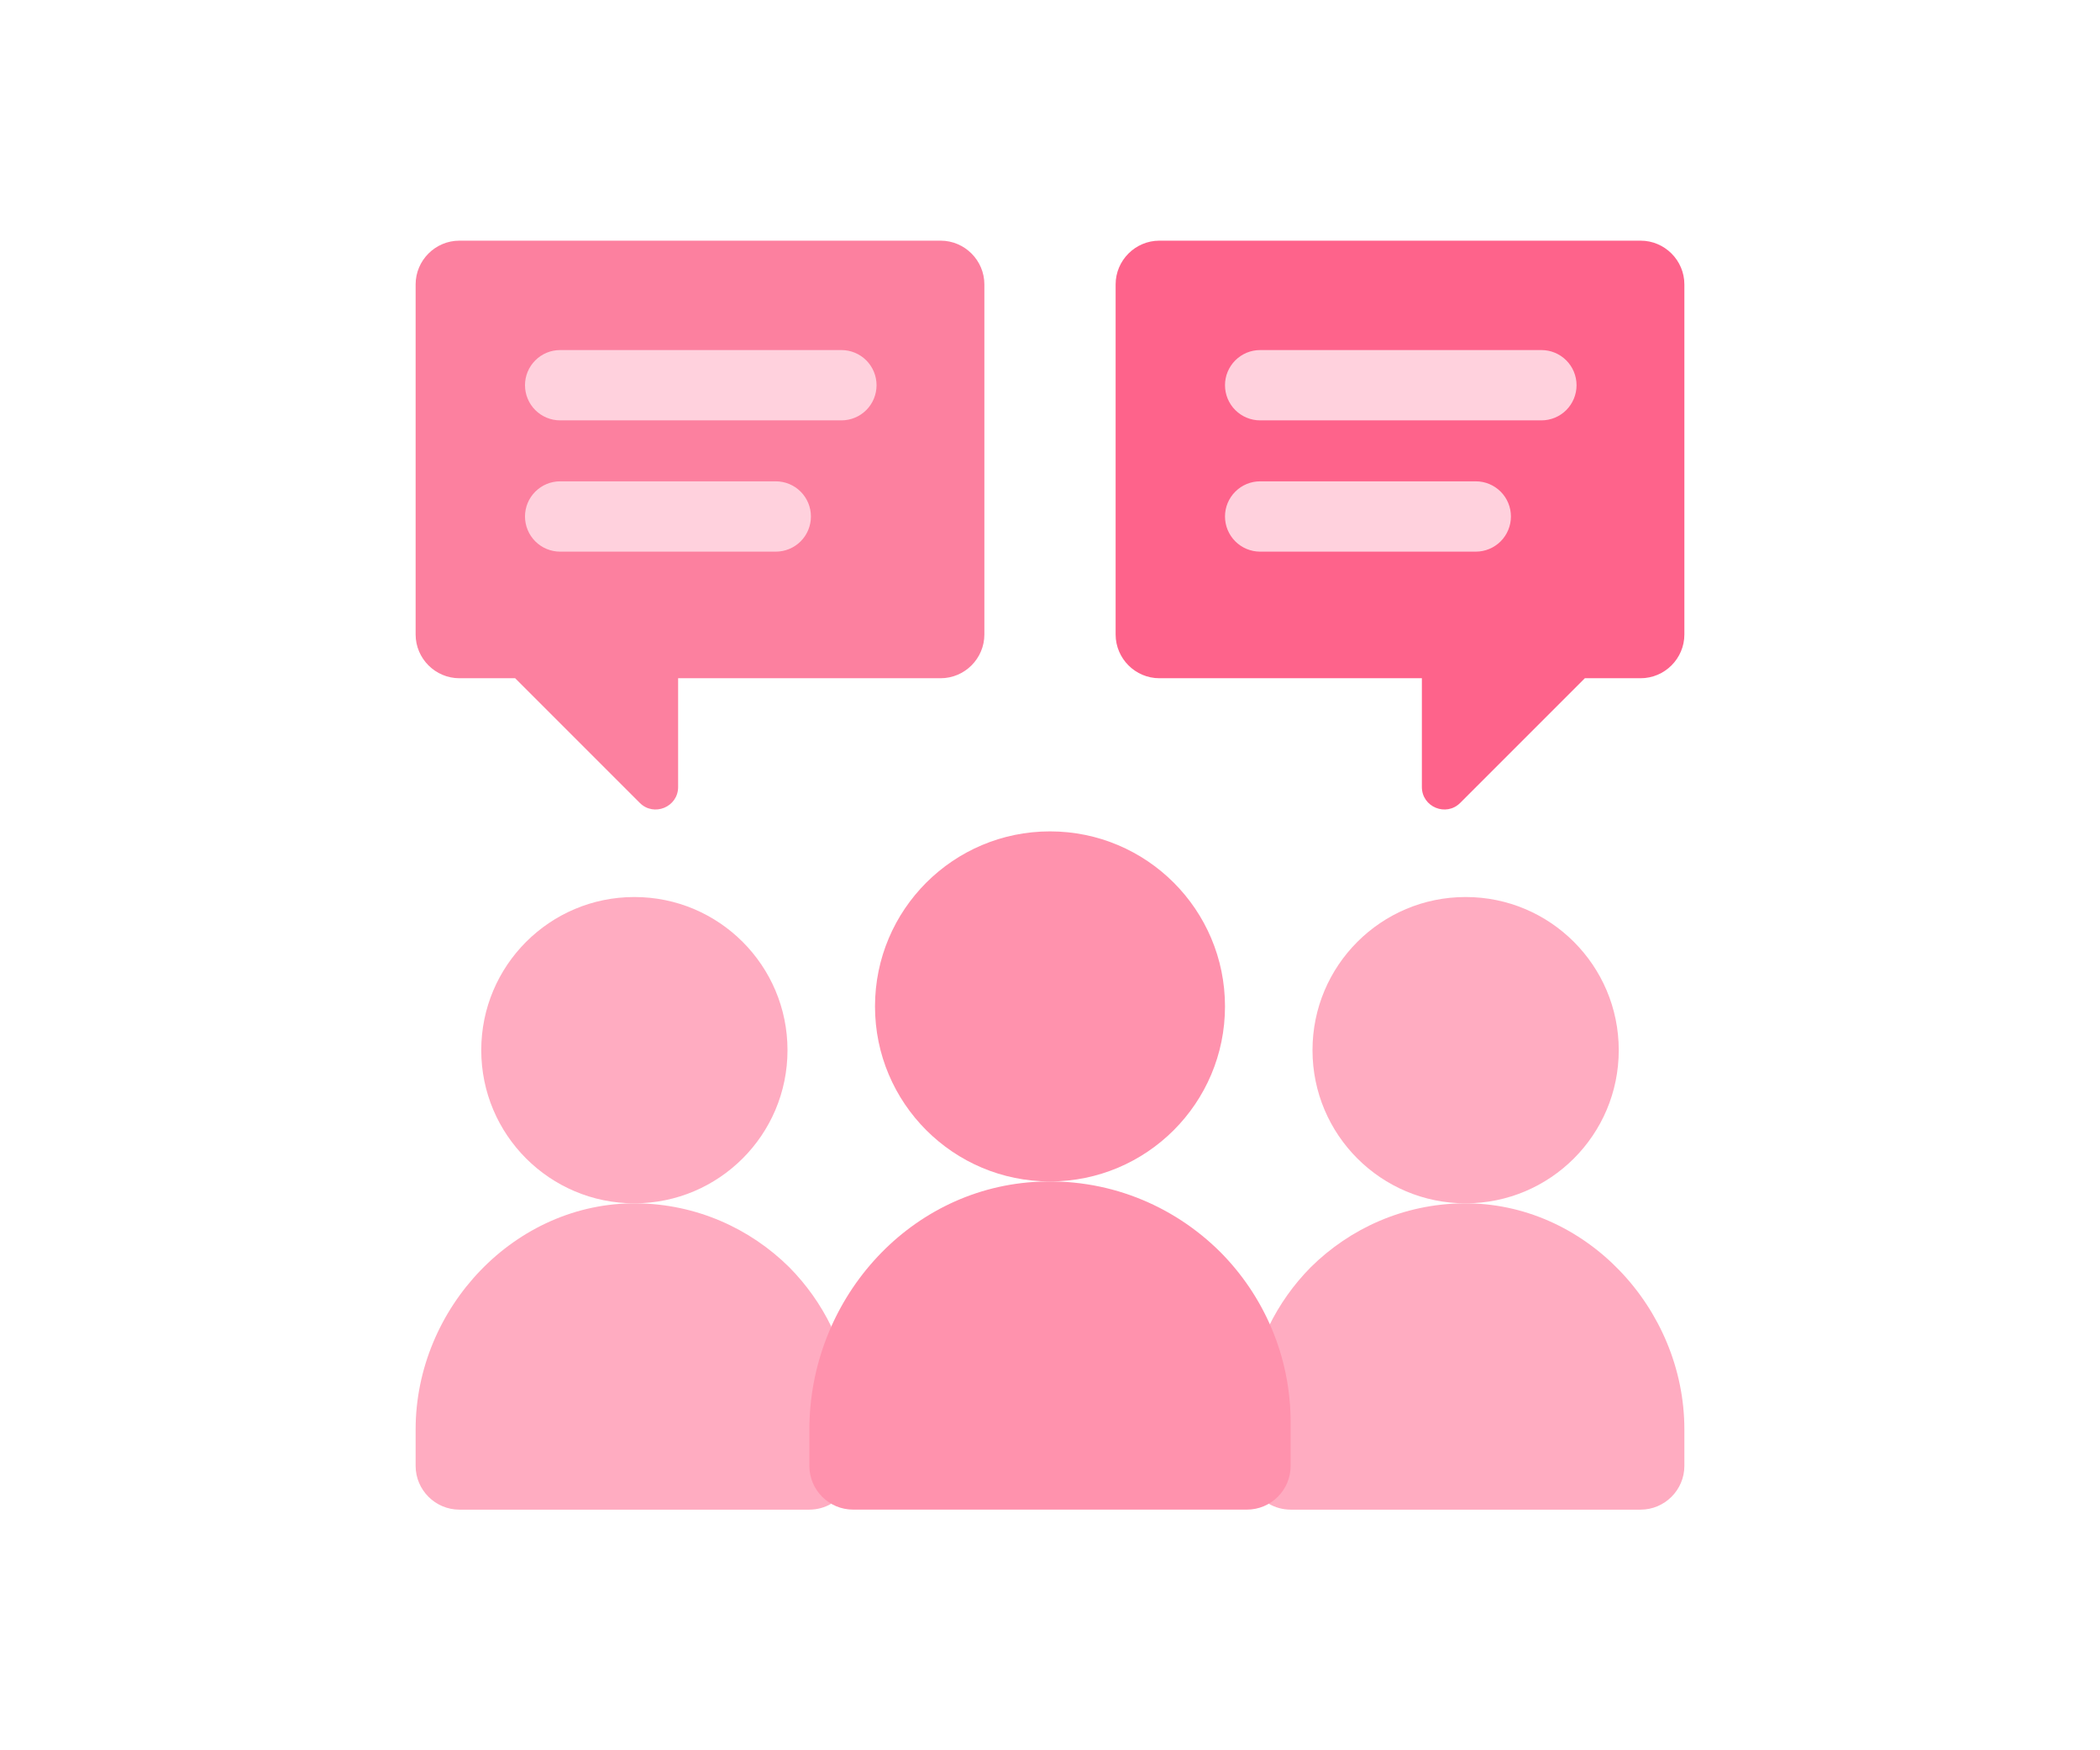 <svg width="96" height="80" viewBox="0 0 96 80" fill="none" xmlns="http://www.w3.org/2000/svg">
<path d="M29 55C32.866 55 36 51.866 36 48C36 44.134 32.866 41 29 41C25.134 41 22 44.134 22 48C22 51.866 25.134 55 29 55Z" fill="#FFACC1"/>
<path d="M38 60.631C37.51 59.621 36.86 58.711 36.08 57.921C34.28 56.141 31.83 55.031 29.11 55.001C23.55 54.941 19 59.781 19 65.341V67.001C19 68.101 19.9 69.001 21 69.001H37C37.36 69.001 37.71 68.901 38 68.731V60.631Z" fill="#FFACC1"/>
<path d="M67 55C70.866 55 74 51.866 74 48C74 44.134 70.866 41 67 41C63.134 41 60 44.134 60 48C60 51.866 63.134 55 67 55Z" fill="#FFACC1"/>
<path d="M58 68.731C58.29 68.901 58.64 69.001 59 69.001H75C76.1 69.001 77 68.101 77 67.001V65.341C77 59.781 72.45 54.941 66.89 55.001C64.17 55.031 61.72 56.141 59.92 57.921C59.14 58.711 58.49 59.621 58 60.631V68.731Z" fill="#FFACC1"/>
<path d="M48 54C52.418 54 56 50.418 56 46C56 41.582 52.418 38 48 38C43.582 38 40 41.582 40 46C40 50.418 43.582 54 48 54Z" fill="#FF92AD"/>
<path d="M59 65.01V67C59 68.105 58.105 69 57 69H39C37.895 69 37 68.105 37 67V65.342C37 59.497 41.416 54.413 47.248 54.025C50.585 53.803 53.62 55.072 55.784 57.225C57.764 59.215 59 61.971 59 65.01Z" fill="#FF92AD"/>
<path d="M23.55 31L29.25 36.7C29.89 37.34 31 36.89 31 35.97V31H43C44.1 31 45 30.1 45 29V13C45 11.9 44.1 11 43 11H21C19.9 11 19 11.9 19 13V29C19 30.1 19.9 31 21 31H23.55Z" fill="#FC809F"/>
<path d="M38.464 19.214H25.607C25.181 19.214 24.772 19.045 24.471 18.744C24.169 18.442 24 18.033 24 17.607C24 17.181 24.169 16.772 24.471 16.471C24.772 16.169 25.181 16 25.607 16H38.464C38.891 16 39.299 16.169 39.601 16.471C39.902 16.772 40.071 17.181 40.071 17.607C40.071 18.033 39.902 18.442 39.601 18.744C39.299 19.045 38.891 19.214 38.464 19.214Z" fill="#FFD1DD"/>
<path d="M35.464 25.214H25.607C25.181 25.214 24.772 25.045 24.471 24.744C24.169 24.442 24 24.033 24 23.607C24 23.181 24.169 22.772 24.471 22.471C24.772 22.169 25.181 22 25.607 22H35.464C35.891 22 36.299 22.169 36.601 22.471C36.902 22.772 37.071 23.181 37.071 23.607C37.071 24.033 36.902 24.442 36.601 24.744C36.299 25.045 35.891 25.214 35.464 25.214Z" fill="#FFD1DD"/>
<path d="M72.45 31L66.75 36.7C66.11 37.34 65 36.89 65 35.97V31H53C51.9 31 51 30.1 51 29V13C51 11.9 51.9 11 53 11H75C76.1 11 77 11.9 77 13V29C77 30.1 76.1 31 75 31H72.45Z" fill="#FE638B"/>
<path d="M70.464 19.214H57.607C57.181 19.214 56.772 19.045 56.471 18.744C56.169 18.442 56 18.033 56 17.607C56 17.181 56.169 16.772 56.471 16.471C56.772 16.169 57.181 16 57.607 16H70.464C70.891 16 71.299 16.169 71.601 16.471C71.902 16.772 72.071 17.181 72.071 17.607C72.071 18.033 71.902 18.442 71.601 18.744C71.299 19.045 70.891 19.214 70.464 19.214Z" fill="#FFD1DD"/>
<path d="M67.464 25.214H57.607C57.181 25.214 56.772 25.045 56.471 24.744C56.169 24.442 56 24.033 56 23.607C56 23.181 56.169 22.772 56.471 22.471C56.772 22.169 57.181 22 57.607 22H67.464C67.891 22 68.299 22.169 68.601 22.471C68.902 22.772 69.071 23.181 69.071 23.607C69.071 24.033 68.902 24.442 68.601 24.744C68.299 25.045 67.891 25.214 67.464 25.214Z" fill="#FFD1DD"/>
</svg>
